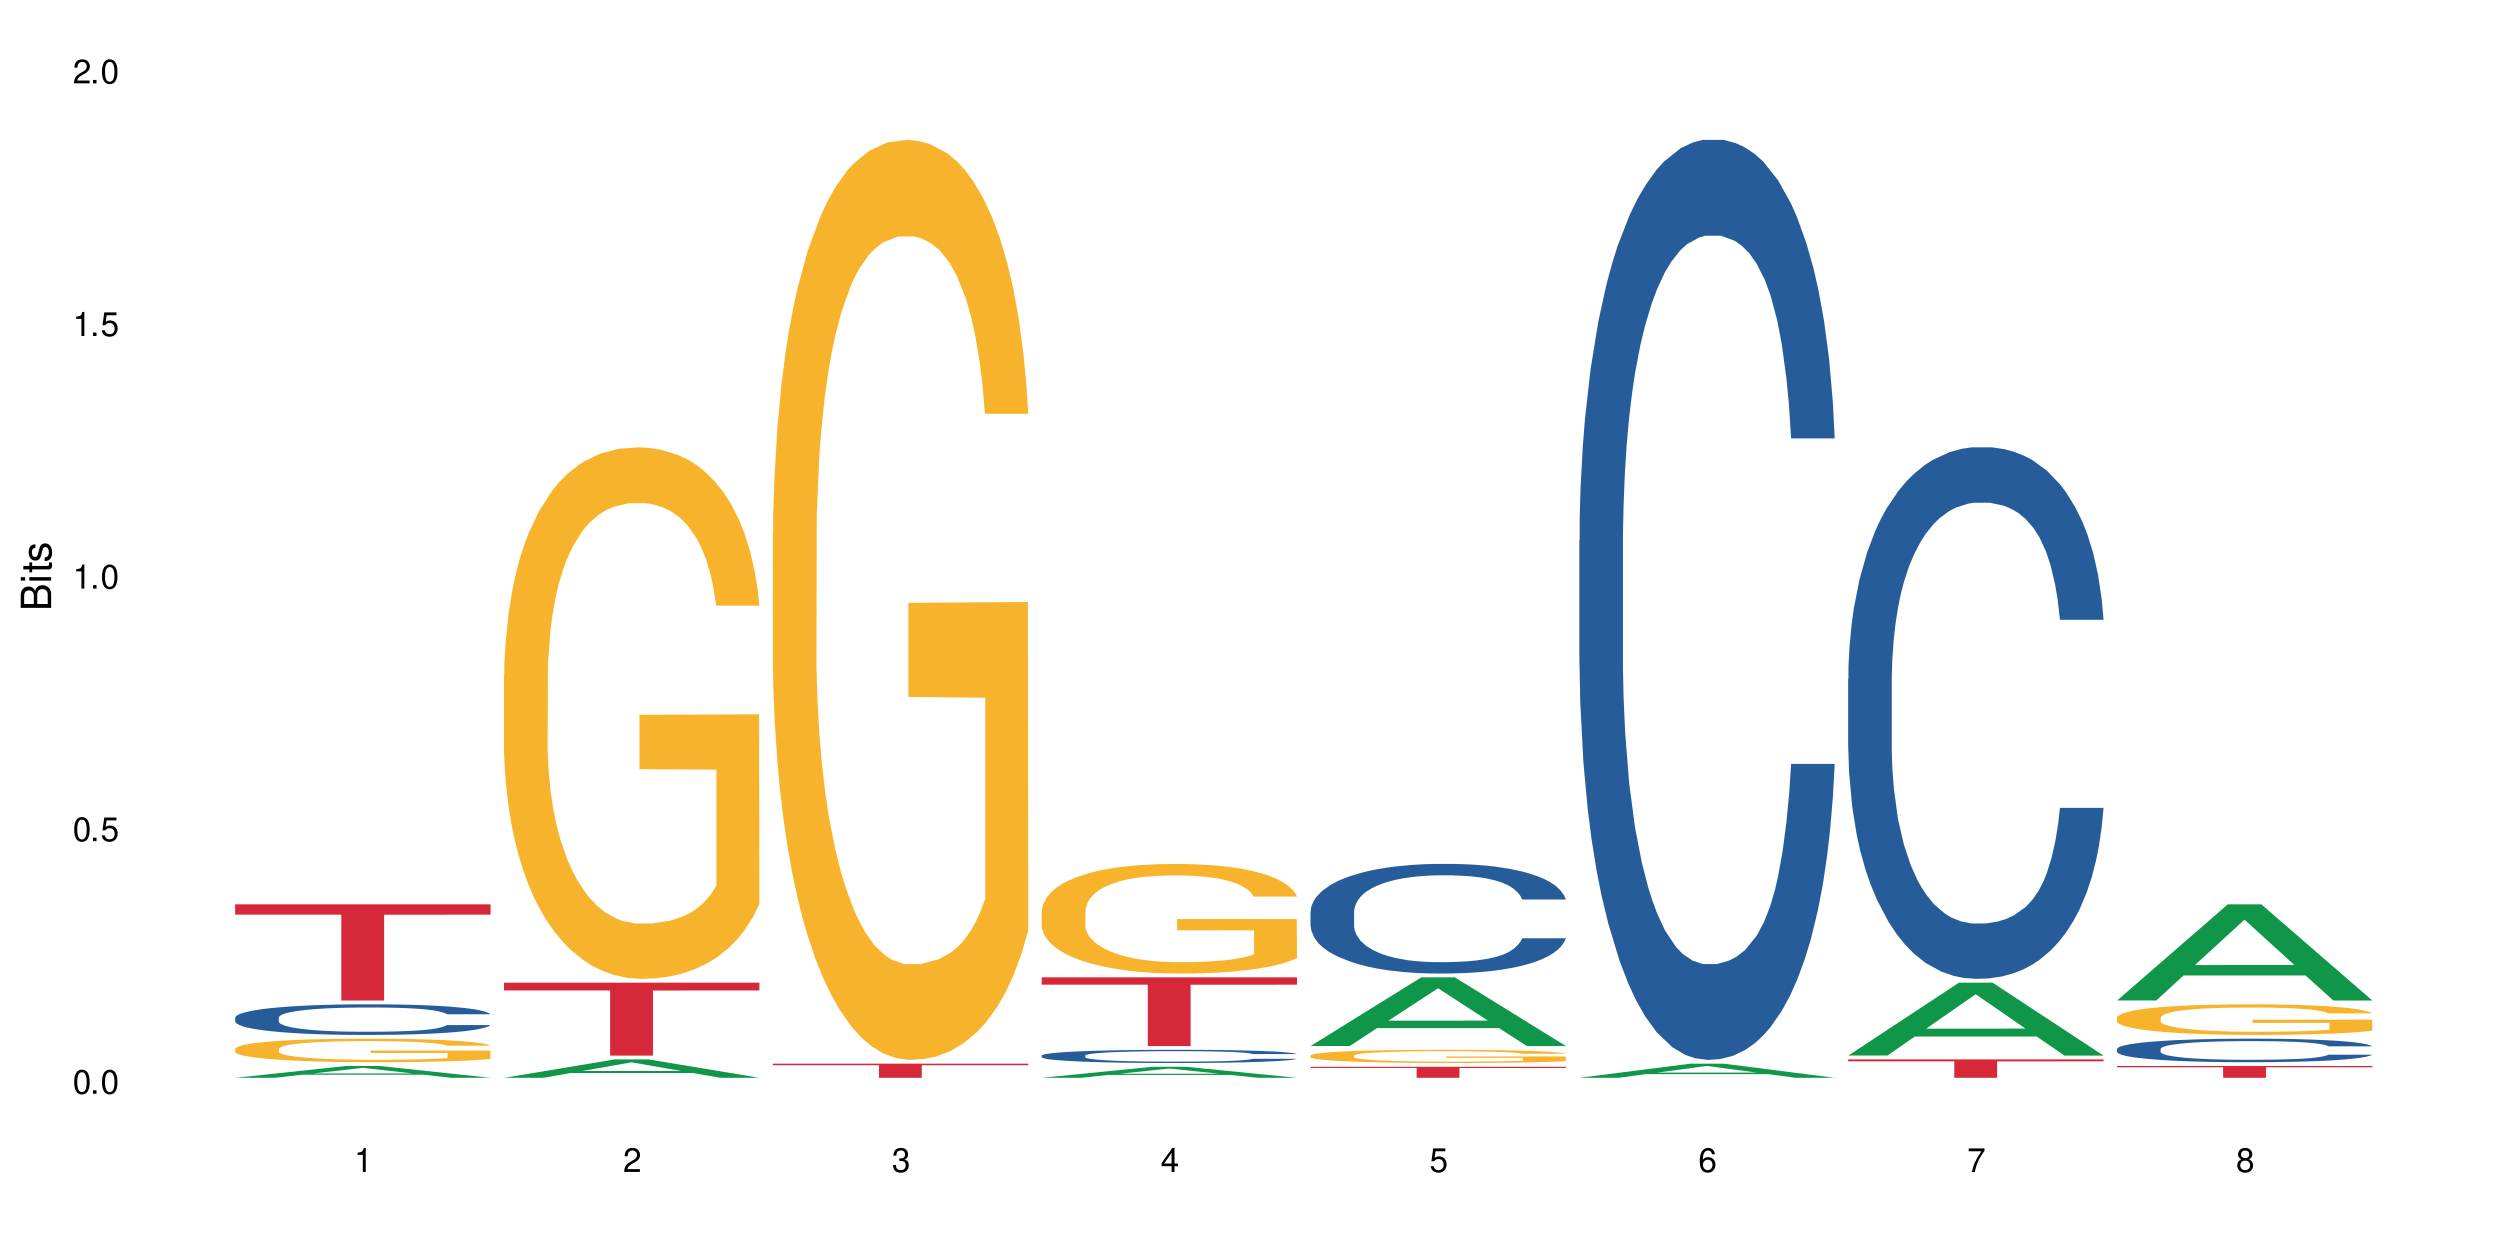 <?xml version="1.0" encoding="UTF-8"?>
<svg xmlns="http://www.w3.org/2000/svg" xmlns:xlink="http://www.w3.org/1999/xlink" width="720" height="360" viewBox="0 0 720 360">
<defs>
<g>
<g id="glyph-0-0">
</g>
<g id="glyph-0-1">
<path d="M 2.641 -6.938 C 2 -6.938 1.422 -6.656 1.078 -6.172 C 0.641 -5.562 0.406 -4.641 0.406 -3.359 C 0.406 -1.016 1.188 0.219 2.641 0.219 C 4.078 0.219 4.859 -1.016 4.859 -3.297 C 4.859 -4.641 4.656 -5.547 4.203 -6.172 C 3.844 -6.656 3.281 -6.938 2.641 -6.938 Z M 2.641 -6.188 C 3.547 -6.188 4 -5.25 4 -3.375 C 4 -1.406 3.562 -0.484 2.625 -0.484 C 1.734 -0.484 1.281 -1.438 1.281 -3.344 C 1.281 -5.25 1.734 -6.188 2.641 -6.188 Z M 2.641 -6.188 "/>
</g>
<g id="glyph-0-2">
<path d="M 1.828 -1 L 0.828 -1 L 0.828 0 L 1.828 0 Z M 1.828 -1 "/>
</g>
<g id="glyph-0-3">
<path d="M 4.562 -6.797 L 1.062 -6.797 L 0.547 -3.094 L 1.328 -3.094 C 1.719 -3.562 2.047 -3.734 2.578 -3.734 C 3.484 -3.734 4.062 -3.109 4.062 -2.094 C 4.062 -1.125 3.484 -0.531 2.578 -0.531 C 1.828 -0.531 1.375 -0.906 1.188 -1.672 L 0.328 -1.672 C 0.453 -1.109 0.547 -0.844 0.75 -0.594 C 1.125 -0.078 1.828 0.219 2.594 0.219 C 3.969 0.219 4.922 -0.781 4.922 -2.219 C 4.922 -3.562 4.031 -4.484 2.719 -4.484 C 2.25 -4.484 1.859 -4.359 1.469 -4.062 L 1.734 -5.969 L 4.562 -5.969 Z M 4.562 -6.797 "/>
</g>
<g id="glyph-0-4">
<path d="M 2.484 -4.938 L 2.484 0 L 3.328 0 L 3.328 -6.938 L 2.766 -6.938 C 2.469 -5.875 2.281 -5.734 0.984 -5.562 L 0.984 -4.938 Z M 2.484 -4.938 "/>
</g>
<g id="glyph-0-5">
<path d="M 4.859 -0.828 L 1.281 -0.828 C 1.359 -1.406 1.672 -1.781 2.5 -2.281 L 3.469 -2.828 C 4.406 -3.344 4.906 -4.062 4.906 -4.906 C 4.906 -5.484 4.672 -6.031 4.266 -6.406 C 3.859 -6.766 3.375 -6.938 2.719 -6.938 C 1.859 -6.938 1.219 -6.625 0.844 -6.031 C 0.609 -5.672 0.5 -5.234 0.484 -4.531 L 1.328 -4.531 C 1.359 -5.016 1.406 -5.281 1.531 -5.516 C 1.75 -5.938 2.188 -6.203 2.703 -6.203 C 3.469 -6.203 4.031 -5.641 4.031 -4.891 C 4.031 -4.344 3.719 -3.859 3.125 -3.516 L 2.234 -3 C 0.812 -2.172 0.406 -1.531 0.328 -0.016 L 4.859 -0.016 Z M 4.859 -0.828 "/>
</g>
<g id="glyph-0-6">
<path d="M 2.125 -3.188 L 2.578 -3.188 C 3.5 -3.188 3.984 -2.766 3.984 -1.922 C 3.984 -1.062 3.469 -0.531 2.594 -0.531 C 1.656 -0.531 1.203 -1 1.156 -2.016 L 0.312 -2.016 C 0.344 -1.453 0.438 -1.094 0.609 -0.781 C 0.953 -0.109 1.625 0.219 2.547 0.219 C 3.953 0.219 4.859 -0.625 4.859 -1.938 C 4.859 -2.828 4.516 -3.297 3.703 -3.594 C 4.344 -3.844 4.656 -4.328 4.656 -5.031 C 4.656 -6.219 3.875 -6.938 2.578 -6.938 C 1.203 -6.938 0.484 -6.172 0.453 -4.703 L 1.297 -4.703 C 1.312 -5.125 1.344 -5.359 1.453 -5.578 C 1.641 -5.969 2.062 -6.203 2.594 -6.203 C 3.344 -6.203 3.797 -5.75 3.797 -5 C 3.797 -4.516 3.609 -4.219 3.25 -4.047 C 3.016 -3.953 2.703 -3.922 2.125 -3.906 Z M 2.125 -3.188 "/>
</g>
<g id="glyph-0-7">
<path d="M 3.141 -1.672 L 3.141 0 L 3.984 0 L 3.984 -1.672 L 4.984 -1.672 L 4.984 -2.438 L 3.984 -2.438 L 3.984 -6.938 L 3.359 -6.938 L 0.266 -2.578 L 0.266 -1.672 Z M 3.141 -2.438 L 1 -2.438 L 3.141 -5.5 Z M 3.141 -2.438 "/>
</g>
<g id="glyph-0-8">
<path d="M 4.781 -5.125 C 4.609 -6.266 3.891 -6.938 2.844 -6.938 C 2.094 -6.938 1.422 -6.578 1.031 -5.953 C 0.594 -5.266 0.406 -4.422 0.406 -3.172 C 0.406 -2 0.578 -1.25 0.984 -0.641 C 1.359 -0.078 1.953 0.219 2.703 0.219 C 3.984 0.219 4.922 -0.75 4.922 -2.094 C 4.922 -3.375 4.062 -4.281 2.844 -4.281 C 2.172 -4.281 1.641 -4.031 1.281 -3.516 C 1.281 -5.234 1.828 -6.188 2.797 -6.188 C 3.391 -6.188 3.797 -5.797 3.938 -5.125 Z M 2.734 -3.531 C 3.547 -3.531 4.062 -2.953 4.062 -2.031 C 4.062 -1.156 3.484 -0.531 2.703 -0.531 C 1.922 -0.531 1.328 -1.188 1.328 -2.078 C 1.328 -2.938 1.906 -3.531 2.734 -3.531 Z M 2.734 -3.531 "/>
</g>
<g id="glyph-0-9">
<path d="M 4.984 -6.797 L 0.438 -6.797 L 0.438 -5.969 L 4.109 -5.969 C 2.5 -3.656 1.828 -2.234 1.328 0 L 2.219 0 C 2.594 -2.172 3.453 -4.047 4.984 -6.094 Z M 4.984 -6.797 "/>
</g>
<g id="glyph-0-10">
<path d="M 3.75 -3.656 C 4.469 -4.094 4.688 -4.438 4.688 -5.078 C 4.688 -6.172 3.844 -6.938 2.641 -6.938 C 1.438 -6.938 0.594 -6.172 0.594 -5.094 C 0.594 -4.438 0.812 -4.094 1.516 -3.656 C 0.734 -3.266 0.359 -2.703 0.359 -1.922 C 0.359 -0.656 1.281 0.219 2.641 0.219 C 3.984 0.219 4.922 -0.656 4.922 -1.922 C 4.922 -2.703 4.531 -3.266 3.75 -3.656 Z M 2.641 -6.188 C 3.359 -6.188 3.812 -5.75 3.812 -5.062 C 3.812 -4.406 3.344 -3.984 2.641 -3.984 C 1.922 -3.984 1.453 -4.406 1.453 -5.078 C 1.453 -5.75 1.922 -6.188 2.641 -6.188 Z M 2.641 -3.266 C 3.484 -3.266 4.062 -2.719 4.062 -1.906 C 4.062 -1.078 3.484 -0.531 2.625 -0.531 C 1.797 -0.531 1.219 -1.094 1.219 -1.906 C 1.219 -2.719 1.781 -3.266 2.641 -3.266 Z M 2.641 -3.266 "/>
</g>
<g id="glyph-1-0">
</g>
<g id="glyph-1-1">
<path d="M 0 -0.953 L 0 -4.891 C 0 -5.719 -0.234 -6.344 -0.734 -6.797 C -1.188 -7.234 -1.812 -7.469 -2.5 -7.469 C -3.547 -7.469 -4.188 -7 -4.625 -5.875 C -4.984 -6.688 -5.625 -7.094 -6.531 -7.094 C -7.172 -7.094 -7.734 -6.859 -8.141 -6.391 C -8.562 -5.922 -8.75 -5.344 -8.75 -4.5 L -8.75 -0.953 Z M -4.984 -2.062 L -7.766 -2.062 L -7.766 -4.219 C -7.766 -4.844 -7.688 -5.203 -7.453 -5.5 C -7.219 -5.812 -6.859 -5.969 -6.375 -5.969 C -5.891 -5.969 -5.531 -5.812 -5.297 -5.5 C -5.062 -5.203 -4.984 -4.844 -4.984 -4.219 Z M -0.984 -2.062 L -4 -2.062 L -4 -4.781 C -4 -5.766 -3.438 -6.359 -2.484 -6.359 C -1.547 -6.359 -0.984 -5.766 -0.984 -4.781 Z M -0.984 -2.062 "/>
</g>
<g id="glyph-1-2">
<path d="M -6.281 -1.797 L -6.281 -0.797 L 0 -0.797 L 0 -1.797 Z M -8.75 -1.797 L -8.75 -0.797 L -7.484 -0.797 L -7.484 -1.797 Z M -8.75 -1.797 "/>
</g>
<g id="glyph-1-3">
<path d="M -6.281 -3.047 L -6.281 -2.016 L -8.016 -2.016 L -8.016 -1.016 L -6.281 -1.016 L -6.281 -0.172 L -5.469 -0.172 L -5.469 -1.016 L -0.719 -1.016 C -0.078 -1.016 0.281 -1.453 0.281 -2.234 C 0.281 -2.5 0.25 -2.719 0.188 -3.047 L -0.641 -3.047 C -0.609 -2.906 -0.594 -2.766 -0.594 -2.562 C -0.594 -2.141 -0.719 -2.016 -1.156 -2.016 L -5.469 -2.016 L -5.469 -3.047 Z M -6.281 -3.047 "/>
</g>
<g id="glyph-1-4">
<path d="M -4.531 -5.25 C -5.766 -5.25 -6.469 -4.422 -6.469 -2.969 C -6.469 -1.516 -5.719 -0.562 -4.547 -0.562 C -3.562 -0.562 -3.094 -1.062 -2.734 -2.562 L -2.516 -3.484 C -2.344 -4.188 -2.094 -4.469 -1.641 -4.469 C -1.047 -4.469 -0.641 -3.875 -0.641 -3 C -0.641 -2.453 -0.797 -2 -1.062 -1.75 C -1.25 -1.594 -1.422 -1.531 -1.875 -1.469 L -1.875 -0.406 C -0.422 -0.453 0.281 -1.266 0.281 -2.922 C 0.281 -4.5 -0.5 -5.516 -1.719 -5.516 C -2.656 -5.516 -3.172 -4.984 -3.469 -3.734 L -3.703 -2.766 C -3.891 -1.953 -4.156 -1.609 -4.594 -1.609 C -5.188 -1.609 -5.547 -2.125 -5.547 -2.938 C -5.547 -3.75 -5.203 -4.172 -4.531 -4.203 Z M -4.531 -5.25 "/>
</g>
</g>
</defs>
<rect x="-72" y="-36" width="864" height="432" fill="rgb(100%, 100%, 100%)" fill-opacity="1"/>
<path fill-rule="nonzero" fill="rgb(6.275%, 58.824%, 28.235%)" fill-opacity="1" d="M 67.73 310.41 L 67.809 310.406 L 99.637 307.004 L 109.301 307.004 L 141.281 310.41 L 130.047 310.41 L 122.031 309.523 L 86.906 309.523 L 79.047 310.41 L 67.73 310.41 L 90.285 309.156 L 118.809 309.152 L 104.586 307.562 L 104.43 307.559 L 104.27 307.566 L 90.207 309.152 L 90.285 309.156 Z M 67.73 310.41 "/>
<path fill-rule="nonzero" fill="rgb(14.51%, 36.078%, 60%)" fill-opacity="1" d="M 67.73 293.078 L 67.82 293.07 L 67.82 292.879 L 68.09 292.57 L 68.719 292.184 L 69.344 291.918 L 70.961 291.445 L 73.203 290.984 L 75.535 290.629 L 77.238 290.418 L 78.766 290.258 L 82.262 289.961 L 84.504 289.809 L 86.926 289.672 L 89.887 289.535 L 92.039 289.453 L 96.883 289.324 L 100.469 289.266 L 103.25 289.242 L 109.262 289.242 L 112.848 289.277 L 115.449 289.316 L 118.32 289.379 L 120.742 289.453 L 124.957 289.629 L 128.727 289.855 L 130.43 289.984 L 133.121 290.234 L 135.184 290.477 L 136.617 290.688 L 138.234 290.984 L 139.668 291.348 L 140.746 291.758 L 141.281 292.105 L 128.727 292.105 L 128.098 291.781 L 127.379 291.531 L 126.035 291.203 L 124.688 290.969 L 122.805 290.734 L 121.102 290.582 L 118.77 290.43 L 116.707 290.332 L 114.555 290.258 L 112.488 290.211 L 108.543 290.16 L 103.969 290.16 L 102.266 290.18 L 98.766 290.242 L 96.883 290.301 L 94.191 290.41 L 92.309 290.516 L 90.066 290.68 L 88.539 290.816 L 86.656 291.023 L 85.312 291.211 L 83.785 291.477 L 82.891 291.676 L 82.082 291.902 L 81.363 292.168 L 80.828 292.449 L 80.469 292.75 L 80.289 293.039 L 80.289 294.289 L 80.469 294.578 L 80.918 294.918 L 82.082 295.41 L 83.785 295.836 L 85.762 296.176 L 87.645 296.414 L 88.719 296.527 L 90.156 296.656 L 92.398 296.82 L 95.629 296.98 L 97.512 297.043 L 100.383 297.109 L 103.34 297.141 L 107.289 297.141 L 110.785 297.109 L 113.117 297.07 L 115.539 297.004 L 118.859 296.867 L 120.922 296.738 L 122.715 296.586 L 124.062 296.434 L 124.957 296.305 L 126.305 296.055 L 127.379 295.777 L 128.188 295.496 L 128.727 295.223 L 141.281 295.223 L 140.746 295.547 L 139.938 295.859 L 139.129 296.094 L 137.875 296.375 L 136.441 296.625 L 134.375 296.906 L 132.672 297.094 L 130.43 297.293 L 128.367 297.449 L 126.125 297.586 L 122.805 297.746 L 120.652 297.828 L 118.32 297.898 L 115.539 297.965 L 112.043 298.02 L 108.273 298.051 L 104.777 298.059 L 101.008 298.043 L 98.227 298.012 L 94.551 297.938 L 89.977 297.793 L 86.656 297.641 L 84.055 297.488 L 81.812 297.328 L 79.301 297.109 L 76.074 296.754 L 74.098 296.48 L 72.754 296.254 L 71.23 295.941 L 70.152 295.66 L 68.898 295.207 L 68 294.637 L 67.73 294.191 Z M 67.73 293.078 "/>
<path fill-rule="nonzero" fill="rgb(96.863%, 70.196%, 16.863%)" fill-opacity="1" d="M 67.73 302.047 L 67.82 302.039 L 67.82 301.918 L 68.18 301.637 L 69.078 301.254 L 70.242 300.938 L 71.5 300.691 L 72.305 300.562 L 73.652 300.375 L 74.816 300.238 L 77.777 299.961 L 81.543 299.703 L 83.609 299.59 L 85.941 299.484 L 89.258 299.367 L 90.785 299.324 L 95.449 299.227 L 100.738 299.164 L 106.57 299.145 L 109.262 299.152 L 112.938 299.176 L 117.961 299.242 L 120.832 299.305 L 123.074 299.367 L 125.406 299.449 L 128.277 299.57 L 130.969 299.719 L 133.121 299.867 L 135.273 300.055 L 137.066 300.254 L 138.594 300.469 L 139.938 300.73 L 140.746 300.945 L 141.281 301.16 L 128.816 301.16 L 128.098 300.945 L 127.289 300.777 L 125.945 300.574 L 124.598 300.426 L 123.254 300.309 L 120.742 300.148 L 118.59 300.047 L 115.898 299.961 L 113.297 299.906 L 110.336 299.867 L 108.543 299.855 L 103.789 299.855 L 99.484 299.898 L 96.973 299.949 L 95.18 300 L 92.668 300.09 L 91.141 300.164 L 90.246 300.215 L 87.555 300.406 L 85.762 300.582 L 84.773 300.699 L 83.52 300.883 L 82.621 301.051 L 81.633 301.297 L 81.098 301.484 L 80.379 301.906 L 80.289 303.02 L 80.559 303.254 L 81.098 303.508 L 81.812 303.73 L 82.891 303.965 L 83.965 304.145 L 85.852 304.387 L 87.465 304.547 L 88.719 304.652 L 91.141 304.82 L 92.129 304.875 L 94.461 304.984 L 96.883 305.074 L 99.844 305.148 L 102.086 305.184 L 105.672 305.215 L 110.246 305.215 L 115.629 305.176 L 119.039 305.129 L 121.371 305.078 L 122.895 305.035 L 124.777 304.969 L 126.125 304.906 L 127.379 304.836 L 128.906 304.73 L 128.906 303.254 L 106.75 303.246 L 106.75 302.555 L 141.195 302.547 L 141.281 304.969 L 139.398 305.133 L 137.066 305.297 L 134.824 305.418 L 132.492 305.523 L 129.176 305.641 L 126.484 305.715 L 122.355 305.801 L 118.59 305.859 L 114.645 305.895 L 111.145 305.914 L 107.02 305.922 L 103.34 305.906 L 99.395 305.871 L 96.254 305.82 L 93.383 305.758 L 90.516 305.68 L 86.926 305.547 L 84.594 305.445 L 82.172 305.312 L 79.75 305.16 L 77.598 304.992 L 76.164 304.863 L 74.727 304.715 L 73.203 304.527 L 71.766 304.316 L 70.691 304.125 L 69.703 303.91 L 68.988 303.703 L 68.27 303.426 L 67.91 303.203 L 67.73 303.012 Z M 67.73 302.047 "/>
<path fill-rule="nonzero" fill="rgb(83.922%, 15.686%, 22.353%)" fill-opacity="1" d="M 67.73 260.457 L 141.281 260.457 L 141.281 263.422 L 110.629 263.449 L 110.629 288.16 L 98.297 288.16 L 98.297 263.473 L 98.117 263.422 L 67.73 263.422 Z M 67.73 260.457 "/>
<path fill-rule="nonzero" fill="rgb(6.275%, 58.824%, 28.235%)" fill-opacity="1" d="M 145.156 310.406 L 145.234 310.402 L 177.059 305.102 L 186.723 305.102 L 218.707 310.41 L 207.469 310.41 L 199.453 309.027 L 164.328 309.027 L 156.469 310.406 L 145.156 310.406 L 167.707 308.453 L 196.23 308.449 L 182.008 305.969 L 181.852 305.965 L 181.695 305.98 L 167.629 308.449 L 167.707 308.453 Z M 145.156 310.406 "/>
<path fill-rule="nonzero" fill="rgb(96.863%, 70.196%, 16.863%)" fill-opacity="1" d="M 145.156 194.402 L 145.242 194.262 L 145.242 191.465 L 145.602 185.176 L 146.5 176.508 L 147.664 169.379 L 148.922 163.785 L 149.73 160.848 L 151.074 156.656 L 152.242 153.578 L 155.199 147.289 L 158.969 141.418 L 161.031 138.902 L 163.363 136.523 L 166.684 133.867 L 168.207 132.891 L 172.871 130.652 L 178.164 129.254 L 183.992 128.836 L 186.684 128.977 L 190.363 129.535 L 195.387 131.07 L 198.254 132.469 L 200.496 133.867 L 202.828 135.684 L 205.699 138.48 L 208.391 141.836 L 210.543 145.191 L 212.695 149.387 L 214.492 153.859 L 216.016 158.754 L 217.359 164.625 L 218.168 169.516 L 218.707 174.41 L 206.238 174.41 L 205.52 169.516 L 204.715 165.742 L 203.367 161.129 L 202.023 157.773 L 200.676 155.117 L 198.164 151.484 L 196.012 149.246 L 193.32 147.289 L 190.723 146.031 L 187.762 145.191 L 185.969 144.914 L 181.211 144.914 L 176.906 145.891 L 174.395 147.008 L 172.602 148.129 L 170.09 150.227 L 168.566 151.902 L 167.668 153.02 L 164.977 157.355 L 163.184 161.27 L 162.195 163.926 L 160.941 168.117 L 160.043 171.895 L 159.059 177.484 L 158.52 181.68 L 157.801 191.188 L 157.711 216.352 L 157.98 221.664 L 158.52 227.395 L 159.238 232.426 L 160.312 237.738 L 161.391 241.793 L 163.273 247.246 L 164.887 250.879 L 166.145 253.258 L 168.566 257.031 L 169.551 258.289 L 171.883 260.805 L 174.305 262.766 L 177.266 264.441 L 179.508 265.281 L 183.098 265.98 L 187.672 265.98 L 193.055 265.141 L 196.461 264.023 L 198.793 262.902 L 200.32 261.926 L 202.203 260.387 L 203.547 258.988 L 204.805 257.453 L 206.328 255.074 L 206.328 221.664 L 184.172 221.523 L 184.172 205.863 L 218.617 205.727 L 218.707 260.387 L 216.824 264.16 L 214.492 267.797 L 212.25 270.594 L 209.918 272.969 L 206.598 275.625 L 203.906 277.305 L 199.781 279.262 L 196.012 280.52 L 192.066 281.355 L 188.566 281.777 L 184.441 281.918 L 180.766 281.637 L 176.816 280.797 L 173.68 279.68 L 170.809 278.281 L 167.938 276.465 L 164.352 273.527 L 162.016 271.152 L 159.594 268.215 L 157.172 264.723 L 155.02 260.945 L 153.586 258.012 L 152.152 254.656 L 150.625 250.461 L 149.191 245.707 L 148.113 241.375 L 147.129 236.48 L 146.41 231.867 L 145.691 225.578 L 145.332 220.543 L 145.156 216.211 Z M 145.156 194.402 "/>
<path fill-rule="nonzero" fill="rgb(83.922%, 15.686%, 22.353%)" fill-opacity="1" d="M 145.156 283 L 218.707 283 L 218.707 285.25 L 188.051 285.27 L 188.051 304.02 L 175.719 304.02 L 175.719 285.289 L 175.539 285.25 L 145.156 285.25 Z M 145.156 283 "/>
<path fill-rule="nonzero" fill="rgb(96.863%, 70.196%, 16.863%)" fill-opacity="1" d="M 222.578 153.773 L 222.668 153.531 L 222.668 148.691 L 223.027 137.801 L 223.922 122.801 L 225.09 110.457 L 226.344 100.777 L 227.152 95.695 L 228.496 88.438 L 229.664 83.113 L 232.625 72.223 L 236.391 62.059 L 238.453 57.703 L 240.785 53.59 L 244.105 48.992 L 245.629 47.301 L 250.293 43.426 L 255.586 41.008 L 261.418 40.281 L 264.109 40.523 L 267.785 41.492 L 272.809 44.152 L 275.68 46.574 L 277.922 48.992 L 280.254 52.141 L 283.125 56.977 L 285.816 62.785 L 287.969 68.594 L 290.121 75.855 L 291.914 83.598 L 293.438 92.066 L 294.785 102.23 L 295.59 110.699 L 296.129 119.168 L 283.66 119.168 L 282.945 110.699 L 282.137 104.168 L 280.793 96.18 L 279.445 90.371 L 278.102 85.773 L 275.59 79.484 L 273.438 75.613 L 270.746 72.223 L 268.145 70.047 L 265.184 68.594 L 263.391 68.109 L 258.637 68.109 L 254.332 69.805 L 251.82 71.738 L 250.023 73.676 L 247.512 77.305 L 245.988 80.211 L 245.094 82.145 L 242.402 89.648 L 240.605 96.422 L 239.621 101.02 L 238.363 108.281 L 237.469 114.812 L 236.48 124.492 L 235.941 131.754 L 235.227 148.207 L 235.137 191.766 L 235.406 200.961 L 235.941 210.883 L 236.66 219.594 L 237.738 228.789 L 238.812 235.809 L 240.695 245.246 L 242.312 251.535 L 243.566 255.652 L 245.988 262.184 L 246.977 264.363 L 249.309 268.719 L 251.73 272.105 L 254.691 275.012 L 256.934 276.461 L 260.52 277.672 L 265.094 277.672 L 270.477 276.219 L 273.887 274.285 L 276.219 272.348 L 277.742 270.652 L 279.625 267.992 L 280.973 265.574 L 282.227 262.91 L 283.75 258.797 L 283.75 200.961 L 261.598 200.719 L 261.598 173.617 L 296.039 173.375 L 296.129 267.992 L 294.246 274.527 L 291.914 280.816 L 289.672 285.656 L 287.34 289.77 L 284.02 294.367 L 281.328 297.273 L 277.203 300.66 L 273.438 302.84 L 269.488 304.289 L 265.992 305.016 L 261.867 305.258 L 258.188 304.773 L 254.242 303.324 L 251.102 301.387 L 248.23 298.965 L 245.359 295.82 L 241.773 290.738 L 239.441 286.625 L 237.02 281.543 L 234.598 275.492 L 232.445 268.961 L 231.008 263.879 L 229.574 258.07 L 228.051 250.812 L 226.613 242.582 L 225.539 235.082 L 224.551 226.613 L 223.832 218.625 L 223.117 207.738 L 222.758 199.027 L 222.578 191.523 Z M 222.578 153.773 "/>
<path fill-rule="nonzero" fill="rgb(83.922%, 15.686%, 22.353%)" fill-opacity="1" d="M 222.578 306.344 L 296.129 306.344 L 296.129 306.777 L 265.477 306.781 L 265.477 310.41 L 253.141 310.41 L 253.141 306.785 L 252.965 306.777 L 222.578 306.777 Z M 222.578 306.344 "/>
<path fill-rule="nonzero" fill="rgb(6.275%, 58.824%, 28.235%)" fill-opacity="1" d="M 300 310.41 L 300.078 310.406 L 331.906 307.234 L 341.57 307.234 L 373.555 310.41 L 362.316 310.41 L 354.301 309.582 L 319.176 309.582 L 311.316 310.41 L 300 310.41 L 322.555 309.238 L 351.078 309.234 L 336.855 307.754 L 336.699 307.75 L 336.543 307.758 L 322.477 309.234 L 322.555 309.238 Z M 300 310.41 "/>
<path fill-rule="nonzero" fill="rgb(14.51%, 36.078%, 60%)" fill-opacity="1" d="M 300 304 L 300.09 303.996 L 300.09 303.914 L 300.359 303.781 L 300.988 303.613 L 301.617 303.5 L 303.23 303.293 L 305.473 303.098 L 307.805 302.941 L 309.508 302.852 L 311.035 302.781 L 314.531 302.652 L 316.773 302.59 L 319.195 302.527 L 322.156 302.469 L 324.309 302.434 L 329.152 302.379 L 332.742 302.355 L 335.52 302.344 L 341.531 302.344 L 345.117 302.359 L 347.719 302.375 L 350.59 302.402 L 353.012 302.434 L 357.227 302.512 L 360.996 302.609 L 362.699 302.664 L 365.391 302.773 L 367.453 302.875 L 368.891 302.969 L 370.504 303.098 L 371.938 303.254 L 373.016 303.43 L 373.555 303.578 L 360.996 303.578 L 360.367 303.441 L 359.648 303.332 L 358.305 303.191 L 356.961 303.09 L 355.074 302.988 L 353.371 302.922 L 351.039 302.855 L 348.977 302.812 L 346.824 302.781 L 344.762 302.762 L 340.812 302.742 L 336.238 302.742 L 334.535 302.746 L 331.035 302.777 L 329.152 302.801 L 326.461 302.848 L 324.578 302.895 L 322.336 302.965 L 320.812 303.023 L 318.926 303.113 L 317.582 303.191 L 316.059 303.309 L 315.16 303.395 L 314.352 303.492 L 313.637 303.605 L 313.098 303.73 L 312.738 303.855 L 312.559 303.984 L 312.559 304.523 L 312.738 304.648 L 313.188 304.793 L 314.352 305.004 L 316.059 305.188 L 318.031 305.336 L 319.914 305.441 L 320.992 305.488 L 322.426 305.543 L 324.668 305.613 L 327.898 305.684 L 329.781 305.711 L 332.652 305.738 L 335.609 305.754 L 339.559 305.754 L 343.055 305.738 L 345.387 305.723 L 347.809 305.695 L 351.129 305.633 L 353.191 305.578 L 354.984 305.512 L 356.332 305.445 L 357.227 305.391 L 358.574 305.281 L 359.648 305.164 L 360.457 305.043 L 360.996 304.926 L 373.555 304.926 L 373.016 305.062 L 372.207 305.199 L 371.402 305.301 L 370.145 305.422 L 368.711 305.531 L 366.645 305.652 L 364.941 305.73 L 362.699 305.82 L 360.637 305.883 L 358.395 305.945 L 355.074 306.012 L 352.922 306.047 L 350.59 306.078 L 347.809 306.105 L 344.312 306.133 L 340.543 306.145 L 337.047 306.148 L 333.277 306.141 L 330.5 306.129 L 326.82 306.098 L 322.246 306.035 L 318.926 305.969 L 316.324 305.902 L 314.082 305.832 L 311.57 305.738 L 308.344 305.586 L 306.371 305.469 L 305.023 305.371 L 303.5 305.234 L 302.422 305.113 L 301.168 304.918 L 300.27 304.672 L 300 304.48 Z M 300 304 "/>
<path fill-rule="nonzero" fill="rgb(96.863%, 70.196%, 16.863%)" fill-opacity="1" d="M 300 262.336 L 300.09 262.309 L 300.09 261.73 L 300.449 260.434 L 301.348 258.645 L 302.512 257.176 L 303.77 256.023 L 304.574 255.418 L 305.922 254.551 L 307.086 253.918 L 310.047 252.621 L 313.816 251.41 L 315.879 250.891 L 318.211 250.398 L 321.527 249.852 L 323.055 249.648 L 327.719 249.188 L 333.012 248.898 L 338.84 248.812 L 341.531 248.844 L 345.207 248.957 L 350.23 249.273 L 353.102 249.562 L 355.344 249.852 L 357.676 250.227 L 360.547 250.805 L 363.238 251.496 L 365.391 252.188 L 367.543 253.051 L 369.336 253.973 L 370.863 254.984 L 372.207 256.195 L 373.016 257.203 L 373.555 258.215 L 361.086 258.215 L 360.367 257.203 L 359.559 256.426 L 358.215 255.473 L 356.871 254.781 L 355.523 254.234 L 353.012 253.484 L 350.859 253.023 L 348.168 252.621 L 345.566 252.359 L 342.609 252.188 L 340.812 252.129 L 336.059 252.129 L 331.754 252.332 L 329.242 252.562 L 327.449 252.793 L 324.938 253.227 L 323.414 253.57 L 322.516 253.801 L 319.824 254.695 L 318.031 255.504 L 317.043 256.051 L 315.789 256.914 L 314.891 257.695 L 313.902 258.848 L 313.367 259.711 L 312.648 261.672 L 312.559 266.863 L 312.828 267.957 L 313.367 269.141 L 314.082 270.18 L 315.16 271.273 L 316.234 272.109 L 318.121 273.234 L 319.734 273.984 L 320.992 274.477 L 323.414 275.254 L 324.398 275.512 L 326.73 276.031 L 329.152 276.438 L 332.113 276.781 L 334.355 276.953 L 337.941 277.098 L 342.52 277.098 L 347.898 276.926 L 351.309 276.695 L 353.641 276.465 L 355.164 276.262 L 357.047 275.945 L 358.395 275.656 L 359.648 275.34 L 361.176 274.852 L 361.176 267.957 L 339.02 267.93 L 339.02 264.699 L 373.465 264.672 L 373.555 275.945 L 371.668 276.723 L 369.336 277.473 L 367.094 278.051 L 364.762 278.539 L 361.445 279.09 L 358.754 279.434 L 354.629 279.84 L 350.859 280.098 L 346.914 280.27 L 343.414 280.359 L 339.289 280.387 L 335.609 280.328 L 331.664 280.156 L 328.523 279.926 L 325.656 279.637 L 322.785 279.262 L 319.195 278.656 L 316.863 278.168 L 314.441 277.562 L 312.02 276.84 L 309.867 276.062 L 308.434 275.457 L 306.996 274.766 L 305.473 273.898 L 304.039 272.918 L 302.961 272.023 L 301.973 271.016 L 301.258 270.062 L 300.539 268.766 L 300.18 267.727 L 300 266.836 Z M 300 262.336 "/>
<path fill-rule="nonzero" fill="rgb(83.922%, 15.686%, 22.353%)" fill-opacity="1" d="M 300 281.473 L 373.555 281.473 L 373.555 283.59 L 342.898 283.609 L 342.898 301.258 L 330.566 301.258 L 330.566 283.625 L 330.387 283.59 L 300 283.59 Z M 300 281.473 "/>
<path fill-rule="nonzero" fill="rgb(6.275%, 58.824%, 28.235%)" fill-opacity="1" d="M 377.426 301.242 L 377.504 301.223 L 409.328 281.473 L 418.992 281.473 L 450.977 301.258 L 439.738 301.258 L 431.723 296.094 L 396.598 296.094 L 388.738 301.242 L 377.426 301.242 L 399.977 293.957 L 428.504 293.938 L 414.277 284.703 L 414.121 284.688 L 413.965 284.742 L 399.898 293.938 L 399.977 293.957 Z M 377.426 301.242 "/>
<path fill-rule="nonzero" fill="rgb(14.51%, 36.078%, 60%)" fill-opacity="1" d="M 377.426 262.551 L 377.516 262.523 L 377.516 261.828 L 377.781 260.734 L 378.41 259.348 L 379.039 258.395 L 380.652 256.691 L 382.895 255.047 L 385.227 253.777 L 386.934 253.027 L 388.457 252.449 L 391.957 251.383 L 394.199 250.832 L 396.621 250.344 L 399.578 249.852 L 401.734 249.562 L 406.574 249.102 L 410.164 248.898 L 412.945 248.812 L 418.953 248.812 L 422.543 248.93 L 425.145 249.074 L 428.016 249.305 L 430.438 249.562 L 434.652 250.199 L 438.418 251.008 L 440.125 251.469 L 442.812 252.363 L 444.879 253.23 L 446.312 253.98 L 447.926 255.047 L 449.363 256.348 L 450.438 257.816 L 450.977 259.059 L 438.418 259.059 L 437.789 257.902 L 437.074 257.008 L 435.727 255.828 L 434.383 254.988 L 432.5 254.152 L 430.793 253.605 L 428.461 253.055 L 426.398 252.711 L 424.246 252.449 L 422.184 252.277 L 418.238 252.102 L 413.664 252.102 L 411.957 252.16 L 408.461 252.391 L 406.574 252.594 L 403.887 252.996 L 402 253.375 L 399.758 253.949 L 398.234 254.441 L 396.352 255.191 L 395.004 255.855 L 393.48 256.809 L 392.582 257.527 L 391.777 258.336 L 391.059 259.289 L 390.52 260.301 L 390.16 261.367 L 389.98 262.406 L 389.98 266.879 L 390.16 267.918 L 390.609 269.129 L 391.777 270.891 L 393.48 272.422 L 395.453 273.633 L 397.336 274.5 L 398.414 274.902 L 399.848 275.363 L 402.09 275.941 L 405.32 276.52 L 407.203 276.75 L 410.074 276.98 L 413.035 277.098 L 416.98 277.098 L 420.48 276.98 L 422.812 276.836 L 425.234 276.605 L 428.551 276.113 L 430.613 275.652 L 432.41 275.105 L 433.754 274.555 L 434.652 274.094 L 435.996 273.199 L 437.074 272.219 L 437.879 271.207 L 438.418 270.227 L 450.977 270.227 L 450.438 271.383 L 449.633 272.508 L 448.824 273.344 L 447.566 274.355 L 446.133 275.25 L 444.07 276.258 L 442.367 276.922 L 440.125 277.645 L 438.059 278.191 L 435.816 278.684 L 432.5 279.262 L 430.348 279.551 L 428.016 279.809 L 425.234 280.039 L 421.734 280.242 L 417.969 280.359 L 414.469 280.387 L 410.703 280.328 L 407.922 280.215 L 404.242 279.953 L 399.668 279.434 L 396.352 278.887 L 393.75 278.336 L 391.508 277.762 L 388.996 276.98 L 385.766 275.711 L 383.793 274.73 L 382.449 273.922 L 380.922 272.797 L 379.848 271.785 L 378.59 270.168 L 377.695 268.121 L 377.426 266.535 Z M 377.426 262.551 "/>
<path fill-rule="nonzero" fill="rgb(96.863%, 70.196%, 16.863%)" fill-opacity="1" d="M 377.426 303.973 L 377.516 303.969 L 377.516 303.902 L 377.871 303.746 L 378.77 303.531 L 379.938 303.352 L 381.191 303.215 L 382 303.141 L 383.344 303.035 L 384.512 302.961 L 387.469 302.805 L 391.238 302.656 L 393.301 302.594 L 395.633 302.535 L 398.953 302.469 L 400.477 302.445 L 405.141 302.391 L 410.434 302.355 L 416.262 302.344 L 418.953 302.348 L 422.633 302.363 L 427.656 302.398 L 430.527 302.434 L 432.77 302.469 L 435.102 302.516 L 437.969 302.586 L 440.66 302.668 L 442.812 302.75 L 444.969 302.855 L 446.762 302.965 L 448.285 303.09 L 449.633 303.234 L 450.438 303.355 L 450.977 303.477 L 438.508 303.477 L 437.789 303.355 L 436.984 303.262 L 435.637 303.148 L 434.293 303.062 L 432.949 302.996 L 430.438 302.906 L 428.281 302.852 L 425.594 302.805 L 422.992 302.773 L 420.031 302.75 L 418.238 302.746 L 413.484 302.746 L 409.176 302.77 L 406.664 302.797 L 404.871 302.824 L 402.359 302.875 L 400.836 302.918 L 399.938 302.945 L 397.246 303.055 L 395.453 303.152 L 394.469 303.215 L 393.211 303.32 L 392.312 303.414 L 391.328 303.555 L 390.789 303.656 L 390.07 303.895 L 389.98 304.52 L 390.25 304.652 L 390.789 304.793 L 391.508 304.918 L 392.582 305.051 L 393.66 305.152 L 395.543 305.289 L 397.156 305.379 L 398.414 305.438 L 400.836 305.531 L 401.82 305.562 L 404.156 305.625 L 406.574 305.672 L 409.535 305.715 L 411.777 305.734 L 415.367 305.754 L 419.941 305.754 L 425.324 305.73 L 428.73 305.703 L 431.062 305.676 L 432.59 305.652 L 434.473 305.613 L 435.816 305.578 L 437.074 305.539 L 438.598 305.48 L 438.598 304.652 L 416.441 304.648 L 416.441 304.258 L 450.887 304.254 L 450.977 305.613 L 449.094 305.707 L 446.762 305.797 L 444.52 305.867 L 442.188 305.926 L 438.867 305.992 L 436.176 306.035 L 432.051 306.082 L 428.281 306.113 L 424.336 306.137 L 420.84 306.145 L 416.711 306.148 L 413.035 306.141 L 409.086 306.121 L 405.949 306.094 L 403.078 306.059 L 400.207 306.012 L 396.621 305.941 L 394.289 305.883 L 391.867 305.809 L 389.445 305.723 L 387.293 305.629 L 385.855 305.555 L 384.422 305.473 L 382.895 305.367 L 381.461 305.25 L 380.383 305.141 L 379.398 305.02 L 378.68 304.906 L 377.961 304.75 L 377.605 304.625 L 377.426 304.516 Z M 377.426 303.973 "/>
<path fill-rule="nonzero" fill="rgb(83.922%, 15.686%, 22.353%)" fill-opacity="1" d="M 377.426 307.234 L 450.977 307.234 L 450.977 307.574 L 420.324 307.578 L 420.324 310.41 L 407.988 310.41 L 407.988 307.578 L 407.809 307.574 L 377.426 307.574 Z M 377.426 307.234 "/>
<path fill-rule="nonzero" fill="rgb(6.275%, 58.824%, 28.235%)" fill-opacity="1" d="M 454.848 310.406 L 454.926 310.402 L 486.75 306.344 L 496.418 306.344 L 528.398 310.41 L 517.164 310.41 L 509.148 309.348 L 474.023 309.348 L 466.164 310.406 L 454.848 310.406 L 477.402 308.91 L 505.926 308.906 L 491.703 307.008 L 491.547 307.004 L 491.387 307.016 L 477.32 308.906 L 477.402 308.91 Z M 454.848 310.406 "/>
<path fill-rule="nonzero" fill="rgb(14.51%, 36.078%, 60%)" fill-opacity="1" d="M 454.848 155.574 L 454.938 155.332 L 454.938 149.52 L 455.207 140.312 L 455.836 128.688 L 456.461 120.695 L 458.078 106.406 L 460.32 92.598 L 462.652 81.941 L 464.355 75.645 L 465.879 70.801 L 469.379 61.84 L 471.621 57.234 L 474.043 53.117 L 477.004 49 L 479.156 46.578 L 484 42.703 L 487.586 41.008 L 490.367 40.281 L 496.379 40.281 L 499.965 41.25 L 502.566 42.461 L 505.438 44.398 L 507.859 46.578 L 512.074 51.906 L 515.844 58.688 L 517.547 62.566 L 520.238 70.074 L 522.301 77.34 L 523.734 83.637 L 525.352 92.598 L 526.785 103.496 L 527.863 115.852 L 528.398 126.266 L 515.844 126.266 L 515.215 116.578 L 514.496 109.07 L 513.152 99.137 L 511.805 92.113 L 509.922 85.09 L 508.219 80.488 L 505.887 75.887 L 503.824 72.98 L 501.672 70.801 L 499.605 69.348 L 495.66 67.895 L 491.086 67.895 L 489.383 68.379 L 485.883 70.316 L 484 72.012 L 481.309 75.402 L 479.426 78.551 L 477.184 83.395 L 475.656 87.512 L 473.773 93.809 L 472.43 99.379 L 470.902 107.375 L 470.008 113.43 L 469.199 120.211 L 468.48 128.203 L 467.945 136.68 L 467.586 145.641 L 467.406 154.363 L 467.406 191.906 L 467.586 200.625 L 468.035 210.797 L 469.199 225.57 L 470.902 238.41 L 472.879 248.582 L 474.762 255.848 L 475.836 259.238 L 477.273 263.113 L 479.516 267.957 L 482.742 272.801 L 484.629 274.738 L 487.496 276.676 L 490.457 277.648 L 494.406 277.648 L 497.902 276.676 L 500.234 275.465 L 502.656 273.527 L 505.977 269.41 L 508.039 265.535 L 509.832 260.934 L 511.18 256.332 L 512.074 252.457 L 513.422 244.949 L 514.496 236.715 L 515.305 228.234 L 515.844 220 L 528.398 220 L 527.863 229.688 L 527.055 239.137 L 526.246 246.16 L 524.992 254.637 L 523.555 262.145 L 521.492 270.621 L 519.789 276.191 L 517.547 282.25 L 515.484 286.852 L 513.242 290.969 L 509.922 295.812 L 507.77 298.234 L 505.438 300.414 L 502.656 302.352 L 499.16 304.047 L 495.391 305.016 L 491.895 305.258 L 488.125 304.773 L 485.344 303.805 L 481.668 301.625 L 477.094 297.266 L 473.773 292.664 L 471.172 288.062 L 468.93 283.219 L 466.418 276.676 L 463.191 266.02 L 461.215 257.785 L 459.871 251.004 L 458.348 241.559 L 457.27 233.078 L 456.016 219.516 L 455.117 202.32 L 454.848 188.996 Z M 454.848 155.574 "/>
<path fill-rule="nonzero" fill="rgb(6.275%, 58.824%, 28.235%)" fill-opacity="1" d="M 532.27 304 L 532.352 303.98 L 564.176 283 L 573.84 283 L 605.824 304.02 L 594.586 304.02 L 586.57 298.531 L 551.445 298.531 L 543.586 304 L 532.27 304 L 554.824 296.262 L 583.348 296.242 L 569.125 286.434 L 568.969 286.414 L 568.812 286.473 L 554.746 296.242 L 554.824 296.262 Z M 532.27 304 "/>
<path fill-rule="nonzero" fill="rgb(14.51%, 36.078%, 60%)" fill-opacity="1" d="M 532.27 195.441 L 532.359 195.301 L 532.359 191.941 L 532.629 186.625 L 533.258 179.91 L 533.887 175.293 L 535.5 167.035 L 537.742 159.059 L 540.074 152.902 L 541.777 149.266 L 543.305 146.465 L 546.801 141.289 L 549.043 138.629 L 551.465 136.25 L 554.426 133.871 L 556.578 132.473 L 561.422 130.234 L 565.012 129.254 L 567.793 128.836 L 573.801 128.836 L 577.391 129.395 L 579.992 130.094 L 582.859 131.215 L 585.281 132.473 L 589.5 135.551 L 593.266 139.469 L 594.969 141.707 L 597.66 146.047 L 599.723 150.246 L 601.16 153.883 L 602.773 159.059 L 604.207 165.355 L 605.285 172.492 L 605.824 178.508 L 593.266 178.508 L 592.637 172.914 L 591.922 168.574 L 590.574 162.836 L 589.23 158.781 L 587.344 154.723 L 585.641 152.062 L 583.309 149.406 L 581.246 147.727 L 579.094 146.465 L 577.031 145.625 L 573.082 144.785 L 568.508 144.785 L 566.805 145.066 L 563.305 146.188 L 561.422 147.164 L 558.73 149.125 L 556.848 150.945 L 554.605 153.742 L 553.082 156.121 L 551.199 159.758 L 549.852 162.977 L 548.328 167.594 L 547.43 171.094 L 546.621 175.012 L 545.906 179.629 L 545.367 184.527 L 545.008 189.703 L 544.828 194.742 L 544.828 216.43 L 545.008 221.469 L 545.457 227.344 L 546.621 235.879 L 548.328 243.297 L 550.301 249.172 L 552.184 253.371 L 553.262 255.328 L 554.695 257.57 L 556.938 260.367 L 560.168 263.164 L 562.051 264.285 L 564.922 265.406 L 567.883 265.965 L 571.828 265.965 L 575.324 265.406 L 577.656 264.707 L 580.078 263.586 L 583.398 261.207 L 585.461 258.969 L 587.254 256.309 L 588.602 253.652 L 589.5 251.41 L 590.844 247.074 L 591.922 242.316 L 592.727 237.418 L 593.266 232.66 L 605.824 232.66 L 605.285 238.258 L 604.477 243.715 L 603.672 247.773 L 602.414 252.672 L 600.98 257.008 L 598.918 261.906 L 597.211 265.125 L 594.969 268.625 L 592.906 271.281 L 590.664 273.66 L 587.344 276.461 L 585.191 277.859 L 582.859 279.117 L 580.078 280.238 L 576.582 281.215 L 572.816 281.777 L 569.316 281.918 L 565.551 281.637 L 562.77 281.078 L 559.09 279.816 L 554.516 277.297 L 551.199 274.641 L 548.598 271.98 L 546.355 269.184 L 543.844 265.406 L 540.613 259.246 L 538.641 254.492 L 537.293 250.574 L 535.77 245.117 L 534.691 240.219 L 533.438 232.383 L 532.539 222.445 L 532.27 214.75 Z M 532.27 195.441 "/>
<path fill-rule="nonzero" fill="rgb(83.922%, 15.686%, 22.353%)" fill-opacity="1" d="M 532.27 305.102 L 605.824 305.102 L 605.824 305.672 L 575.168 305.676 L 575.168 310.41 L 562.836 310.41 L 562.836 305.68 L 562.656 305.672 L 532.27 305.672 Z M 532.27 305.102 "/>
<path fill-rule="nonzero" fill="rgb(6.275%, 58.824%, 28.235%)" fill-opacity="1" d="M 609.695 288.133 L 609.773 288.105 L 641.598 260.457 L 651.266 260.457 L 683.246 288.16 L 672.008 288.16 L 663.996 280.926 L 628.867 280.926 L 621.012 288.133 L 609.695 288.133 L 632.246 277.938 L 660.773 277.91 L 646.551 264.984 L 646.391 264.957 L 646.234 265.035 L 632.168 277.91 L 632.246 277.938 Z M 609.695 288.133 "/>
<path fill-rule="nonzero" fill="rgb(14.51%, 36.078%, 60%)" fill-opacity="1" d="M 609.695 302.094 L 609.785 302.086 L 609.785 301.938 L 610.055 301.703 L 610.68 301.406 L 611.309 301.199 L 612.922 300.836 L 615.164 300.484 L 617.5 300.211 L 619.203 300.051 L 620.727 299.926 L 624.227 299.695 L 626.469 299.578 L 628.891 299.473 L 631.852 299.367 L 634.004 299.305 L 638.848 299.207 L 642.434 299.164 L 645.215 299.145 L 651.223 299.145 L 654.812 299.168 L 657.414 299.199 L 660.285 299.25 L 662.707 299.305 L 666.922 299.441 L 670.688 299.617 L 672.395 299.715 L 675.086 299.906 L 677.148 300.094 L 678.582 300.254 L 680.195 300.484 L 681.633 300.762 L 682.707 301.078 L 683.246 301.344 L 670.688 301.344 L 670.062 301.094 L 669.344 300.902 L 667.996 300.648 L 666.652 300.469 L 664.77 300.289 L 663.066 300.172 L 660.734 300.055 L 658.668 299.98 L 656.516 299.926 L 654.453 299.887 L 650.508 299.852 L 645.934 299.852 L 644.227 299.863 L 640.73 299.914 L 638.848 299.957 L 636.156 300.043 L 634.273 300.125 L 632.027 300.246 L 630.504 300.352 L 628.621 300.512 L 627.273 300.656 L 625.75 300.859 L 624.852 301.016 L 624.047 301.188 L 623.328 301.395 L 622.789 301.609 L 622.43 301.84 L 622.254 302.062 L 622.254 303.023 L 622.43 303.246 L 622.879 303.504 L 624.047 303.883 L 625.75 304.211 L 627.723 304.473 L 629.605 304.656 L 630.684 304.742 L 632.117 304.844 L 634.363 304.965 L 637.59 305.09 L 639.473 305.141 L 642.344 305.188 L 645.305 305.215 L 649.25 305.215 L 652.75 305.188 L 655.082 305.16 L 657.504 305.109 L 660.82 305.004 L 662.887 304.906 L 664.68 304.785 L 666.023 304.668 L 666.922 304.57 L 668.266 304.379 L 669.344 304.168 L 670.152 303.949 L 670.688 303.738 L 683.246 303.738 L 682.707 303.988 L 681.902 304.23 L 681.094 304.41 L 679.84 304.625 L 678.402 304.816 L 676.34 305.035 L 674.637 305.176 L 672.395 305.332 L 670.332 305.449 L 668.086 305.555 L 664.77 305.68 L 662.617 305.742 L 660.285 305.797 L 657.504 305.844 L 654.004 305.891 L 650.238 305.914 L 646.738 305.922 L 642.973 305.906 L 640.191 305.883 L 636.516 305.828 L 631.941 305.715 L 628.621 305.598 L 626.02 305.48 L 623.777 305.355 L 621.266 305.188 L 618.035 304.918 L 616.062 304.707 L 614.719 304.531 L 613.191 304.293 L 612.117 304.074 L 610.859 303.727 L 609.965 303.289 L 609.695 302.949 Z M 609.695 302.094 "/>
<path fill-rule="nonzero" fill="rgb(96.863%, 70.196%, 16.863%)" fill-opacity="1" d="M 609.695 293.02 L 609.785 293.012 L 609.785 292.852 L 610.145 292.488 L 611.039 291.988 L 612.207 291.578 L 613.461 291.258 L 614.27 291.086 L 615.613 290.844 L 616.781 290.668 L 619.742 290.305 L 623.508 289.969 L 625.57 289.824 L 627.902 289.688 L 631.223 289.531 L 632.746 289.477 L 637.41 289.348 L 642.703 289.266 L 648.535 289.242 L 651.223 289.25 L 654.902 289.285 L 659.926 289.371 L 662.797 289.453 L 665.039 289.531 L 667.371 289.637 L 670.242 289.797 L 672.93 289.992 L 675.086 290.184 L 677.238 290.426 L 679.031 290.684 L 680.555 290.965 L 681.902 291.305 L 682.707 291.586 L 683.246 291.867 L 670.777 291.867 L 670.062 291.586 L 669.254 291.367 L 667.91 291.102 L 666.562 290.91 L 665.219 290.758 L 662.707 290.547 L 660.555 290.418 L 657.863 290.305 L 655.262 290.234 L 652.301 290.184 L 650.508 290.168 L 645.754 290.168 L 641.449 290.227 L 638.938 290.289 L 637.141 290.355 L 634.629 290.477 L 633.105 290.57 L 632.207 290.637 L 629.52 290.887 L 627.723 291.109 L 626.738 291.266 L 625.48 291.504 L 624.586 291.723 L 623.598 292.047 L 623.059 292.285 L 622.344 292.836 L 622.254 294.285 L 622.52 294.59 L 623.059 294.918 L 623.777 295.211 L 624.852 295.516 L 625.93 295.75 L 627.812 296.062 L 629.43 296.273 L 630.684 296.41 L 633.105 296.625 L 634.094 296.699 L 636.426 296.844 L 638.848 296.957 L 641.805 297.055 L 644.047 297.102 L 647.637 297.141 L 652.211 297.141 L 657.594 297.094 L 661 297.031 L 663.332 296.965 L 664.859 296.91 L 666.742 296.82 L 668.086 296.738 L 669.344 296.652 L 670.867 296.516 L 670.867 294.59 L 648.715 294.582 L 648.715 293.68 L 683.156 293.672 L 683.246 296.82 L 681.363 297.039 L 679.031 297.246 L 676.789 297.406 L 674.457 297.543 L 671.137 297.699 L 668.445 297.793 L 664.32 297.906 L 660.555 297.98 L 656.605 298.027 L 653.109 298.051 L 648.98 298.059 L 645.305 298.043 L 641.359 297.996 L 638.219 297.93 L 635.348 297.852 L 632.477 297.746 L 628.891 297.578 L 626.559 297.441 L 624.137 297.27 L 621.715 297.07 L 619.562 296.852 L 618.125 296.684 L 616.691 296.488 L 615.164 296.25 L 613.73 295.973 L 612.656 295.727 L 611.668 295.441 L 610.949 295.176 L 610.234 294.816 L 609.875 294.523 L 609.695 294.277 Z M 609.695 293.02 "/>
<path fill-rule="nonzero" fill="rgb(83.922%, 15.686%, 22.353%)" fill-opacity="1" d="M 609.695 307.004 L 683.246 307.004 L 683.246 307.371 L 652.594 307.371 L 652.594 310.41 L 640.258 310.41 L 640.258 307.375 L 640.082 307.371 L 609.695 307.371 Z M 609.695 307.004 "/>
<g fill="rgb(0%, 0%, 0%)" fill-opacity="1">
<use xlink:href="#glyph-0-1" x="20.965" y="314.993"/>
<use xlink:href="#glyph-0-2" x="25.965" y="314.993"/>
<use xlink:href="#glyph-0-1" x="28.965" y="314.993"/>
</g>
<g fill="rgb(0%, 0%, 0%)" fill-opacity="1">
<use xlink:href="#glyph-0-1" x="20.965" y="242.251"/>
<use xlink:href="#glyph-0-2" x="25.965" y="242.251"/>
<use xlink:href="#glyph-0-3" x="28.965" y="242.251"/>
</g>
<g fill="rgb(0%, 0%, 0%)" fill-opacity="1">
<use xlink:href="#glyph-0-4" x="20.965" y="169.509"/>
<use xlink:href="#glyph-0-2" x="25.965" y="169.509"/>
<use xlink:href="#glyph-0-1" x="28.965" y="169.509"/>
</g>
<g fill="rgb(0%, 0%, 0%)" fill-opacity="1">
<use xlink:href="#glyph-0-4" x="20.965" y="96.767"/>
<use xlink:href="#glyph-0-2" x="25.965" y="96.767"/>
<use xlink:href="#glyph-0-3" x="28.965" y="96.767"/>
</g>
<g fill="rgb(0%, 0%, 0%)" fill-opacity="1">
<use xlink:href="#glyph-0-5" x="20.965" y="24.024"/>
<use xlink:href="#glyph-0-2" x="25.965" y="24.024"/>
<use xlink:href="#glyph-0-1" x="28.965" y="24.024"/>
</g>
<g fill="rgb(0%, 0%, 0%)" fill-opacity="1">
<use xlink:href="#glyph-0-4" x="102.008" y="337.532"/>
</g>
<g fill="rgb(0%, 0%, 0%)" fill-opacity="1">
<use xlink:href="#glyph-0-5" x="179.43" y="337.532"/>
</g>
<g fill="rgb(0%, 0%, 0%)" fill-opacity="1">
<use xlink:href="#glyph-0-6" x="256.855" y="337.532"/>
</g>
<g fill="rgb(0%, 0%, 0%)" fill-opacity="1">
<use xlink:href="#glyph-0-7" x="334.277" y="337.532"/>
</g>
<g fill="rgb(0%, 0%, 0%)" fill-opacity="1">
<use xlink:href="#glyph-0-3" x="411.699" y="337.532"/>
</g>
<g fill="rgb(0%, 0%, 0%)" fill-opacity="1">
<use xlink:href="#glyph-0-8" x="489.125" y="337.532"/>
</g>
<g fill="rgb(0%, 0%, 0%)" fill-opacity="1">
<use xlink:href="#glyph-0-9" x="566.547" y="337.532"/>
</g>
<g fill="rgb(0%, 0%, 0%)" fill-opacity="1">
<use xlink:href="#glyph-0-10" x="643.969" y="337.532"/>
</g>
<g fill="rgb(0%, 0%, 0%)" fill-opacity="1">
<use xlink:href="#glyph-1-1" x="14.725" y="176.012"/>
<use xlink:href="#glyph-1-2" x="14.725" y="168.012"/>
<use xlink:href="#glyph-1-3" x="14.725" y="165.012"/>
<use xlink:href="#glyph-1-4" x="14.725" y="162.012"/>
</g>
</svg>
